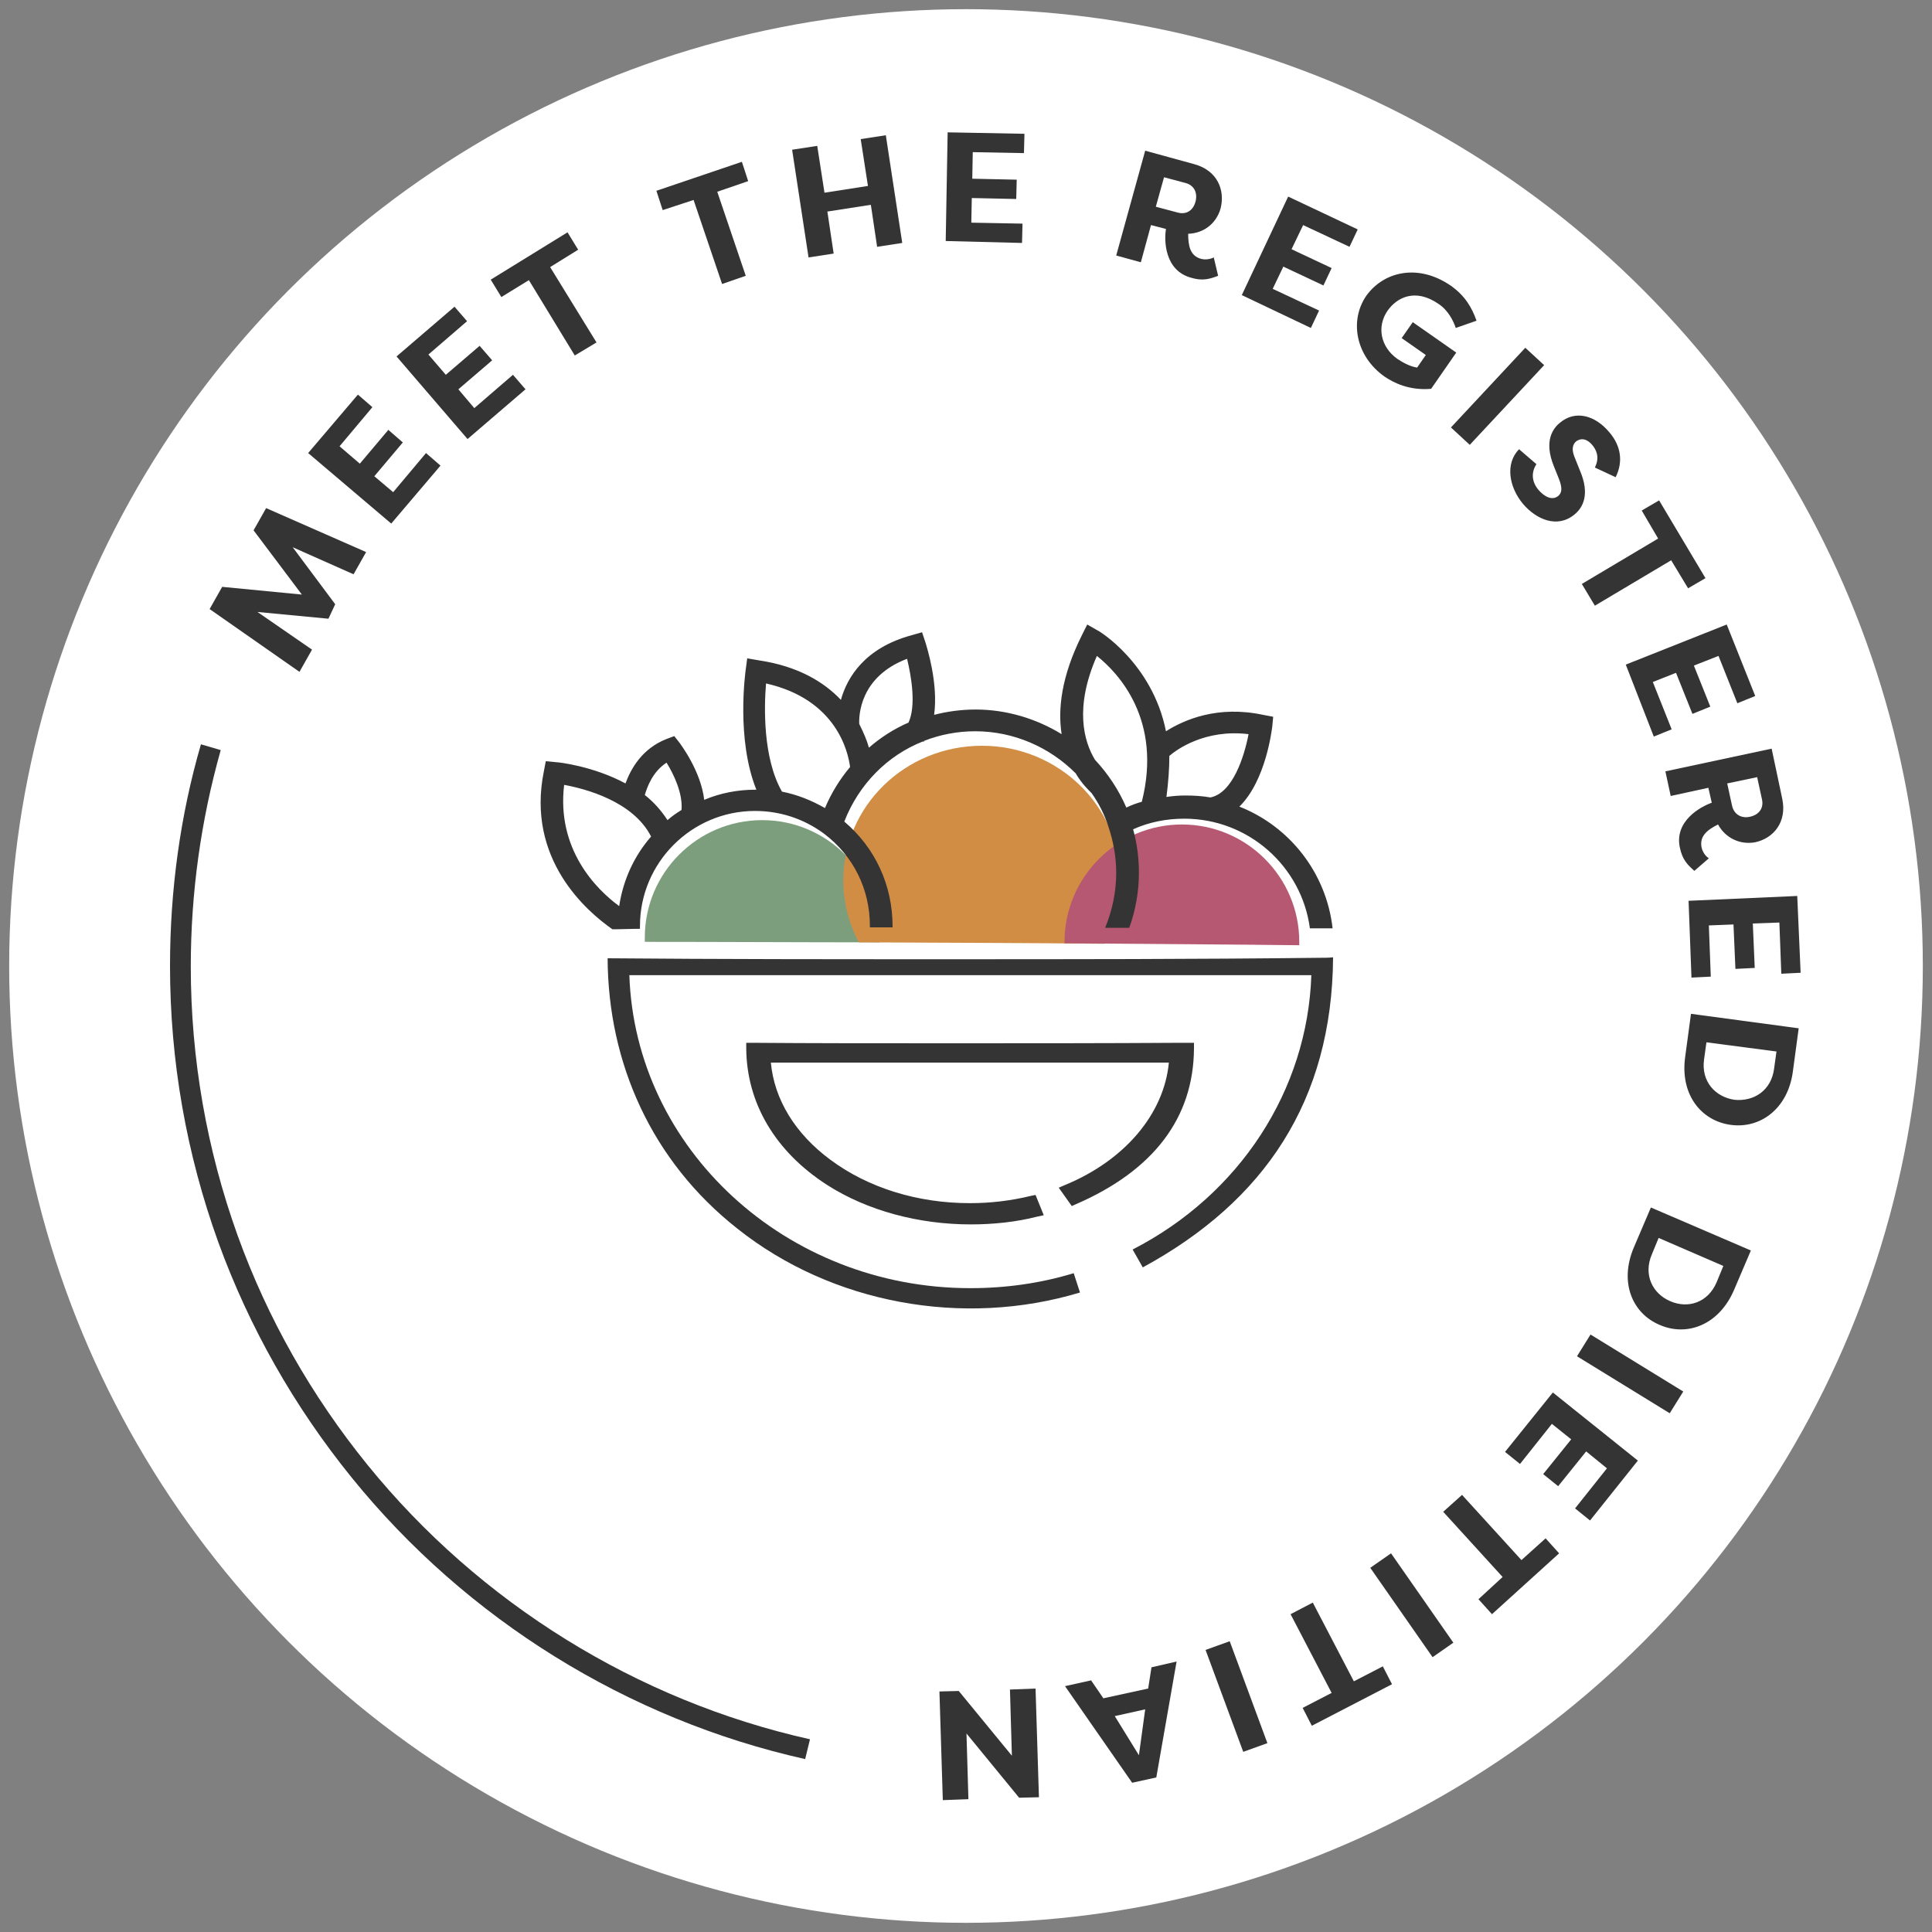 <?xml version="1.0" encoding="utf-8"?>
<!-- Generator: Adobe Illustrator 26.2.1, SVG Export Plug-In . SVG Version: 6.00 Build 0)  -->
<svg version="1.1" id="Layer_1" xmlns="http://www.w3.org/2000/svg" xmlns:xlink="http://www.w3.org/1999/xlink" x="0px" y="0px"
	 viewBox="0 0 400 400" style="enable-background:new 0 0 400 400;" xml:space="preserve">
<rect x="0" y="0" width="400" height="400" fill="#808080" stroke="none"/>
<style type="text/css">
	.st0{fill:#FFFFFF;}
	.st1{fill:#343434;}
	.st2{fill:#7D9E7D;}
	.st3{fill:#D28D44;}
	.st4{fill:#B65871;}
</style>
<circle class="st0" cx="200" cy="200" r="198.1"/>
<g>
	<path class="st1" d="M68,128.1l-14.7-1.4l11.3,7.8l-2.6,4.6l-18.6-13l2.6-4.6l16.5,1.6l-10-13.3l2.6-4.6l20.7,9.1l-2.6,4.6
		l-12.6-5.6l8.8,11.8L68,128.1z"/>
	<path class="st1" d="M81,108.4L63.8,93.8l10.3-12.1l3,2.6l-6.8,8.1l4.2,3.6l5.9-7l3,2.6l-5.9,7l3.9,3.3l6.8-8.1l3,2.6L81,108.4z"/>
	<path class="st1" d="M96.8,90.9L82.1,73.8l12-10.3l2.6,3l-8,6.9l3.6,4.2l7-6l2.6,3l-7,6l3.3,3.9l8-6.9l2.6,3L96.8,90.9z"/>
	<path class="st1" d="M117.5,48.1l2.2,3.6l-5.8,3.6l9.6,15.6l-4.5,2.7L109.5,58l-5.7,3.5l-2.2-3.6L117.5,48.1z"/>
	<path class="st1" d="M153.6,33.5l1.3,4l-6.4,2.2l5.9,17.4l-4.9,1.7l-5.9-17.4l-6.4,2.1l-1.3-4L153.6,33.5z"/>
	<path class="st1" d="M181.6,51.1l-1.3-8.7l-9,1.4l1.3,8.7l-5.2,0.8L164,31l5.2-0.8l1.5,9.7l9-1.4l-1.5-9.7l5.2-0.8l3.4,22.3
		L181.6,51.1z"/>
	<path class="st1" d="M195.8,49.9l0.4-22.5l15.9,0.3l-0.1,4l-10.6-0.2l-0.1,5.5l9.2,0.2l-0.1,4l-9.2-0.2l-0.1,5.1l10.6,0.2l-0.1,4
		L195.8,49.9z"/>
	<path class="st1" d="M246,48.4c0,2.5,0.4,4.6,2.7,5.2c0.8,0.2,1.8,0.1,2.6-0.3l0.9,3.8c-1.8,0.7-3.3,1.1-5.6,0.4
		c-5.5-1.5-5.6-7.7-5.2-10.1l-3.1-0.8l-2.1,7.7l-5.1-1.4l6-21.7l10.2,2.8c4.7,1.3,6.4,5.3,5.4,9.2C251.8,46.3,249.2,48.3,246,48.4z
		 M243.8,44c1.8,0.5,3.2-0.4,3.7-2.2c0.5-1.8-0.2-3.4-2-3.9l-4.5-1.2l-1.7,6.1L243.8,44z"/>
	<path class="st1" d="M257.1,61.1l9.6-20.4l14.4,6.8l-1.7,3.6l-9.6-4.5l-2.4,5l8.3,3.9l-1.7,3.6l-8.3-3.9l-2.2,4.6l9.6,4.5l-1.7,3.6
		L257.1,61.1z"/>
	<path class="st1" d="M300.3,59.1c3,2.1,4.4,4.5,5.4,7.3l-4.3,1.5c-0.5-1.5-1.6-3.7-3.6-5c-4.8-3.3-8.6-1.3-10.5,1.4
		c-2.3,3.3-1.5,7.5,2,10c1.2,0.8,2.7,1.6,4.1,1.8l1.8-2.6l-5-3.5l2.3-3.3l9,6.3l-5.2,7.5c-4.6,0.4-7.8-1.3-9.6-2.5
		c-6-4.2-7.4-11.6-3.8-16.8C286.6,56.1,293.7,54.6,300.3,59.1z"/>
	<path class="st1" d="M304.3,92.1l-3.9-3.6L315.8,72l3.9,3.6L304.3,92.1z"/>
	<path class="st1" d="M318.1,96.1c-1.1,1.7-1,3.6,0.4,5.3c1.2,1.4,2.8,2.3,4.1,1.3c0.7-0.6,1-1.5,0.1-3.7l-1-2.5
		c-2.1-5.2-0.2-7.8,1.3-9c3.1-2.6,7.2-1.6,10.2,2c2.4,2.8,2.9,6.1,1.3,9.3l-4.3-2c1.1-2.2,0.2-3.7-0.4-4.5c-1-1.3-2.3-1.8-3.5-0.9
		c-0.4,0.4-1.2,1.2-0.2,3.5l1,2.5c2.2,5.1,0.5,7.8-1.1,9.1c-3.6,3-8,1-10.7-2.2c-2.9-3.5-3.7-8.3-0.8-11.3L318.1,96.1z"/>
	<path class="st1" d="M353.1,119.7l-3.6,2.1L346,116l-15.8,9.4l-2.7-4.5l15.8-9.4l-3.4-5.8l3.6-2.1L353.1,119.7z"/>
	<path class="st1" d="M336.6,137.6l20.9-8.3l5.9,14.8l-3.7,1.5l-3.9-9.8l-5.1,2l3.4,8.5l-3.7,1.5l-3.4-8.5l-4.8,1.9l3.9,9.8
		l-3.7,1.5L336.6,137.6z"/>
	<path class="st1" d="M355.7,170.7c-2.2,1.1-3.9,2.4-3.4,4.8c0.2,0.8,0.7,1.7,1.5,2.2l-3,2.6c-1.5-1.3-2.5-2.4-3-4.8
		c-1.2-5.5,4.3-8.5,6.6-9.3l-0.7-3.1l-7.8,1.7l-1.1-5.1l22-4.7l2.2,10.4c1,4.8-1.8,8.2-5.7,9C360.3,174.9,357.3,173.6,355.7,170.7z
		 M358.6,166.8c0.4,1.8,1.9,2.7,3.7,2.3c1.9-0.4,2.9-1.8,2.5-3.6l-1-4.6l-6.2,1.3L358.6,166.8z"/>
	<path class="st1" d="M349.6,186.5l22.5-1l0.7,15.9l-4,0.2l-0.4-10.6l-5.5,0.2l0.4,9.2l-4,0.2l-0.4-9.2l-5.1,0.2l0.4,10.6l-4,0.2
		L349.6,186.5z"/>
	<path class="st1" d="M348.9,218.8l1.2-8.9l22.3,3l-1.2,8.9c-1,7.7-6.7,11.9-12.8,11.1C352.2,232.1,347.8,226.6,348.9,218.8z
		 M367.3,221.3l0.5-3.6l-14.5-1.9l-0.5,3.6c-0.6,4.5,2.3,7.7,6.3,8.3C363.1,228.1,366.7,225.8,367.3,221.3z"/>
	<path class="st1" d="M338.3,258.2l3.5-8.2l20.7,8.9l-3.5,8.2c-3.1,7.2-9.7,9.7-15.4,7.2C337.9,271.9,335.2,265.4,338.3,258.2z
		 M355.4,265.5l1.4-3.4l-13.4-5.8l-1.4,3.4c-1.8,4.2,0.1,8.1,3.8,9.7C349.5,271,353.6,269.7,355.4,265.5z"/>
	<path class="st1" d="M326.5,280.8l2.8-4.5l19.2,11.8l-2.8,4.5L326.5,280.8z"/>
	<path class="st1" d="M321.5,288.3l17.6,14.1l-9.9,12.4l-3.1-2.5l6.6-8.3l-4.3-3.5l-5.8,7.2l-3.1-2.5l5.8-7.2l-4-3.2l-6.6,8.3
		l-3.1-2.5L321.5,288.3z"/>
	<path class="st1" d="M308.9,334.2l-2.8-3.1l5-4.6L298.8,313l3.9-3.5L315,323l5-4.5l2.8,3.1L308.9,334.2z"/>
	<path class="st1" d="M283.7,324.6l4.3-3l12.9,18.5l-4.3,3L283.7,324.6z"/>
	<path class="st1" d="M271.6,357.3l-1.9-3.7l6-3.1l-8.5-16.3l4.6-2.4l8.5,16.3l6-3.1l1.9,3.7L271.6,357.3z"/>
	<path class="st1" d="M249.6,341.6l5-1.8l7.8,21.1l-5,1.8L249.6,341.6z"/>
	<path class="st1" d="M243.6,344l-4.2,24l-5,1.1l-13.9-20l5.4-1.2l2.6,3.8l0-0.1l9.2-2l0,0.1l0.7-4.5L243.6,344z M237.1,353.9
		l-6.3,1.4l5,8.1L237.1,353.9z"/>
	<path class="st1" d="M209.5,363.5l-0.4-13.7l5.3-0.2l0.7,22.5l-4.1,0.1l-10.9-13.3l0.4,13.6l-5.3,0.2l-0.7-22.5l4-0.1L209.5,363.5z
		"/>
</g>
<g>
	<path class="st1" d="M273.4,198.3c-25.9,0.3-51.8,0.3-77.6,0.3c-23.3,0-46.6,0-70-0.2c0.1,21.7,9.1,42,26.9,56
		c19.5,15.5,46.7,20.5,70.9,13.2l-1.3-4c-6.9,2.1-14.1,3.1-21.4,3.1c-38.2,0-69.4-28.9-70.6-64.8l141.2,0
		c-0.8,23.8-14.8,45.4-37,56.8l2.1,3.7c25.2-13.7,39.2-34.5,39.4-64.2C275.1,198.3,274.3,198.3,273.4,198.3z"/>
	<path class="st2" d="M182.1,195.1c0-0.3,0-0.7,0-1c0-13.4-10.9-24.3-24.3-24.3c-13.4,0-24.3,10.9-24.3,24.3c0,0.3,0,0.6,0,0.9
		C149.7,195,165.9,195.1,182.1,195.1z"/>
	<path class="st3" d="M228.6,195.4c2.1-3.9,3.4-8.4,3.4-13.1c0-15.4-12.9-27.9-28.7-27.9c-15.9,0-28.7,12.5-28.7,27.9
		c0,4.6,1.2,9,3.2,12.8C194.6,195.2,211.6,195.2,228.6,195.4z"/>
	<path class="st4" d="M259.7,195.6c-2.9,0,1.6,0,9.3,0.1c0-0.2,0-0.5,0-0.7c0-13.4-10.9-24.3-24.3-24.3c-13.4,0-24.3,10.9-24.3,24.3
		c0,0.1,0,0.2,0,0.3C233.5,195.4,246.6,195.5,259.7,195.6z"/>
	<path class="st1" d="M126.8,192.4c1.8,0,3.7-0.1,5.7-0.1c0-0.2,0-0.4,0-0.6c0-13.1,10.7-23.8,23.8-23.8c5.2,0,10.1,1.6,14.3,4.7
		c6.1,4.6,9.5,11.5,9.5,19.1c0,0.1,0,0.2,0,0.3c1.6,0,3.1,0,4.7,0c0-0.1,0-0.2,0-0.2c0-8.5-3.6-16.3-10-21.7
		c3-7.7,8.9-13.7,16.3-16.6l0.1,0.1c0.1-0.1,0.1-0.1,0.1-0.2c3.3-1.3,6.9-2,10.6-2c8,0,15.4,3.3,20.8,8.7c1.3,2.2,2.7,3.5,3.3,4.1
		c1.5,2.1,2.7,4.5,3.5,7c1,3,1.6,6.2,1.6,9.5c0,3.9-0.8,7.8-2.3,11.4c1.7,0,3.3,0,5,0c1.3-3.6,2-7.5,2-11.4c0-3.1-0.4-6.1-1.2-9
		c3.3-1.5,6.9-2.2,10.6-2.2c13.3,0,24.3,9.9,26,22.7c1.6,0,3.1,0,4.7,0c-1.3-11.5-8.9-21.1-19.3-25.2c5.5-5.4,6.7-15.9,6.8-16.5
		l0.2-2.1l-2.1-0.4c-9.4-2-16.3,1-20.1,3.4c-2.8-14.1-14-20.9-14.2-20.9l-2.1-1.2l-1.1,2.2c-4.3,8.6-5,15.4-4.2,20.5
		c-5.2-3.2-11.4-5.1-17.8-5.1c-3,0-5.9,0.4-8.6,1.1c0.9-6.5-1.5-14-1.8-15l-0.7-2.1l-2.1,0.6c-9.7,2.6-13.4,8.7-14.7,13.4
		c-3.5-3.7-8.9-7-17.1-8.2l-2.3-0.4l-0.3,2.3c-0.1,0.7-2,14.5,2.2,24.9c-0.1,0-0.1,0-0.2,0c-3.7,0-7.3,0.7-10.6,2.1
		c-0.7-6-4.9-11.5-5.1-11.8l-1.1-1.4l-1.6,0.6c-5.1,2-7.4,6.2-8.5,9.2c-6.7-3.6-13.9-4.4-14.4-4.4l-2.1-0.2l-0.4,2.1
		C108.9,177.9,121.5,188.7,126.8,192.4z M242.1,156.5c1.5-1.3,7.4-5.6,16.4-4.5c-0.9,4.7-3.3,12.2-7.9,13.1
		c-1.7-0.3-3.4-0.4-5.2-0.4c-1.3,0-2.6,0.1-3.9,0.3C241.9,161.9,242.1,159.1,242.1,156.5z M227.1,135.8c4.4,3.5,13.6,13.2,9.3,30.2
		c-1.1,0.3-2.2,0.7-3.2,1.2c-1.6-3.7-3.8-7-6.5-9.9C224.4,153.5,222.4,146.5,227.1,135.8z M187.8,136.4c0.9,3.7,1.9,9.7,0.3,13.2
		c-3,1.3-5.8,3.1-8.2,5.2c-0.4-1.5-1.1-3.1-2-4.9C177.8,148.2,178,140.1,187.8,136.4z M158.6,141.5c14.6,3.3,17,14.2,17.4,17.3
		c-2.1,2.5-3.9,5.4-5.2,8.5c-2.8-1.6-5.8-2.8-8.9-3.4C157.9,156.9,158.2,146.2,158.6,141.5z M138,157.9c1.5,2.4,3.4,6.4,3.1,9.8
		c-1,0.6-2,1.3-2.9,2.1c-1.3-2-2.9-3.8-4.7-5.2C134,162.9,135.1,159.8,138,157.9z M116.8,162.5c4.4,0.8,14.3,3.4,18,10.7
		c-3.5,4-5.8,9-6.6,14.4C123.4,184.1,115.2,175.8,116.8,162.5z"/>
	<g>
		<path class="st1" d="M244.5,217c-15.6,0.1-31.1,0.1-46.7,0.1c-14,0-28.1,0-42.1-0.1c0.1,10.5,5.5,20.4,16.2,27.2
			c11.7,7.5,28.1,10,42.7,6.4l-0.8-1.9c-4.2,1-8.5,1.5-12.9,1.5c-23,0-41.8-14-42.5-31.5l84.9,0c-0.5,11.5-8.9,22-22.3,27.6l1.3,1.8
			c15.1-6.6,23.6-16.7,23.7-31.2C245.5,217,245,217,244.5,217z"/>
		<path class="st1" d="M201,253.5c-10.7,0-21.4-2.8-29.8-8.2c-10.7-6.9-16.6-16.9-16.7-28.2l0-1.2l1.2,0c12.2,0.1,25.1,0.1,42.1,0.1
			c15.3,0,31.1,0,46.7-0.1l2.7,0l0,1.2c-0.1,14.3-8.3,25.2-24.4,32.2l-0.9,0.4l-2.7-3.8l1.4-0.6c12.3-5.1,20.4-14.7,21.4-25.3h-82.4
			c0.7,7.6,5,14.7,12.3,20.1c7.8,5.8,18,9,28.9,9c4.3,0,8.5-0.5,12.6-1.5l1-0.2l1.7,4.2l-1.4,0.3C210.4,253,205.7,253.5,201,253.5z
			 M244.6,218.2l0,0.7c-0.3,8.2-4.6,15.9-11.6,21.8c7.6-5.9,11.5-13.3,11.8-22.4L244.6,218.2z M157,218.3c0.3,6.4,2.7,12.3,6.8,17.3
			c-4-5-6.3-10.7-6.5-16.7l0-0.6C157.1,218.3,157.1,218.3,157,218.3z"/>
	</g>
</g>
<path class="st1" d="M166.7,364.2c-36.7-8.2-70.1-28.9-93.9-58.3c-11.9-14.7-21.2-31.1-27.6-48.7c-6.6-18.3-10-37.5-10-57.2
	c0-15.6,2.1-31.1,6.4-45.9l4.1,1.2c-4.1,14.5-6.2,29.6-6.2,44.8c0,19.1,3.3,37.9,9.7,55.7c6.2,17.2,15.3,33.2,26.9,47.5
	c23.2,28.6,55.8,48.8,91.6,56.8L166.7,364.2z"/>
</svg>
